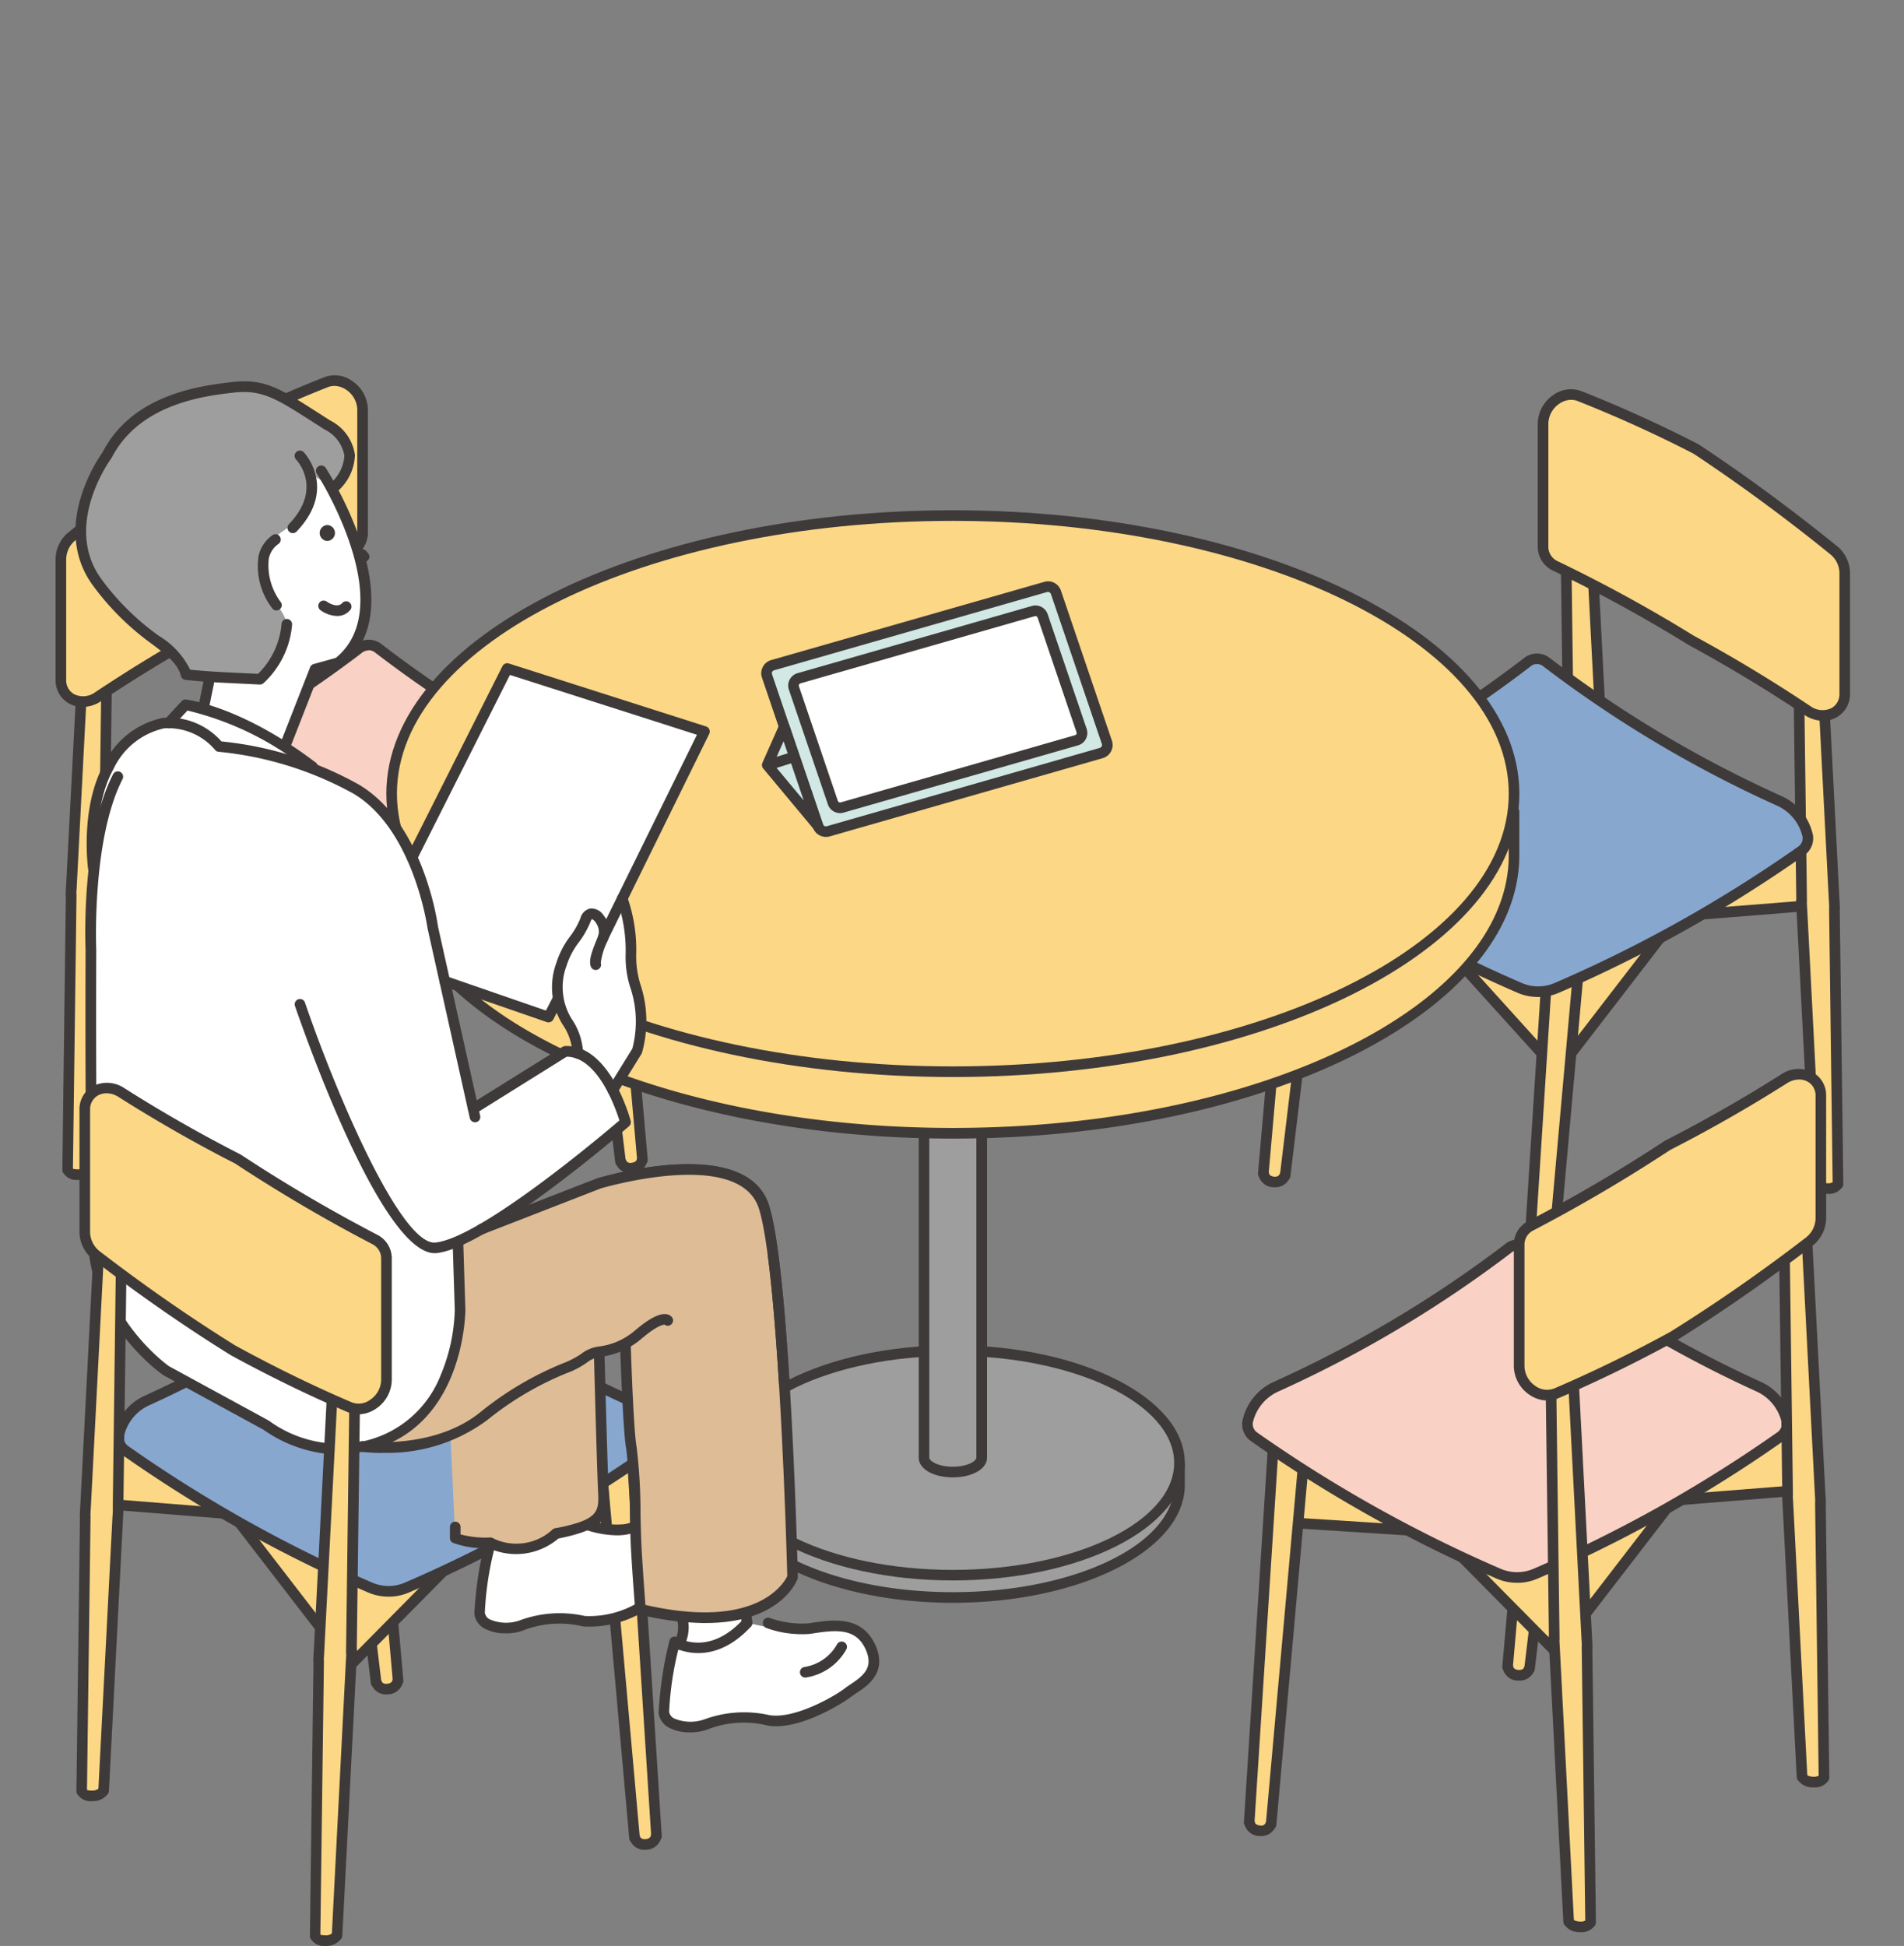 <svg xmlns="http://www.w3.org/2000/svg" xmlns:xlink="http://www.w3.org/1999/xlink" width="137" height="140.009" viewBox="0 0 137 140.009">
  <rect x="0" y="0" width="137" height="140.009" fill="#808080" stroke="none"/>
  <defs>
    <clipPath id="clip-path">
      <rect id="長方形_3187" data-name="長方形 3187" width="129.119" height="113.009" fill="none"/>
    </clipPath>
  </defs>
  <g id="_012" data-name="012" transform="translate(-1013 -3292)">
    <rect id="長方形_52115" data-name="長方形 52115" width="137" height="140" transform="translate(1013 3292)" fill="#fff" opacity="0"/>
    <g id="グループ_9499" data-name="グループ 9499" transform="translate(1017 3319)">
      <g id="グループ_9498" data-name="グループ 9498" transform="translate(0 0)" clip-path="url(#clip-path)">
        <path id="パス_219560" data-name="パス 219560" d="M38.177,22.349h.015l-.021-.366v-.11h-.006L37.139,2.031l-.034,0c-.055-.186-.366-.348-.77-.36s-.7.128-.739.315H35.56L35.82,21.8l-.015,0,.018.369,0,.107h0l1.029,19.845h.034c.055.189.366.348.77.363s.7-.131.739-.318l.034,0Z" transform="translate(73.024 3.423)" fill="#fcd786"/>
        <path id="パス_219561" data-name="パス 219561" d="M37.961,43.122H37.9a1.249,1.249,0,0,1-1.057-.486.363.363,0,0,1-.116-.241L35.7,22.612l-.006-.07-.021-.464a.419.419,0,0,1,.015-.122L35.436,2.244a.371.371,0,0,1,.11-.275l.021-.021A1.182,1.182,0,0,1,36.6,1.542a1.235,1.235,0,0,1,1.06.486.355.355,0,0,1,.116.238L38.8,22.05l.006.073.021.461a.467.467,0,0,1-.012.116l.256,19.717a.38.38,0,0,1-.113.275l-.018.018a1.14,1.14,0,0,1-.98.412m-.476-.919a.367.367,0,0,1,.027.064,1.049,1.049,0,0,0,.415.092.642.642,0,0,0,.379-.073l-.253-19.674.006-.086-.012-.336-.006-.04L37.024,2.458a.414.414,0,0,1-.031-.064,1.055,1.055,0,0,0-.412-.089.534.534,0,0,0-.382.07l.257,19.674a.473.473,0,0,1-.009.095l.015.327.006.043Z" transform="translate(72.77 3.167)" fill="#3e3a39"/>
        <path id="パス_219562" data-name="パス 219562" d="M36.51,26.737l7.6-9.866,10.171-.812V10.737l-7.82,1.771L35.319,20.53Z" transform="translate(72.53 22.049)" fill="#fcd786"/>
        <path id="パス_219563" data-name="パス 219563" d="M36.766,27.377a.407.407,0,0,1-.086-.009.384.384,0,0,1-.287-.3L35.2,20.858a.377.377,0,0,1,.15-.382L46.5,12.454a.417.417,0,0,1,.14-.064l7.82-1.771a.393.393,0,0,1,.324.076.372.372,0,0,1,.144.3v5.322a.383.383,0,0,1-.351.382l-10.006.8-7.5,9.735a.386.386,0,0,1-.305.15M36,20.952l.986,5.139,7.087-9.2a.383.383,0,0,1,.272-.15l9.82-.782V11.471L46.879,13.12Z" transform="translate(72.274 21.792)" fill="#3e3a39"/>
        <path id="パス_219564" data-name="パス 219564" d="M29.618,17.784l9.448.547,8.413,9.3.736-7.616L29.4,10.791Z" transform="translate(60.371 22.161)" fill="#fcd786"/>
        <path id="パス_219565" data-name="パス 219565" d="M47.733,28.271a.394.394,0,0,1-.284-.125l-8.306-9.182-9.292-.54a.384.384,0,0,1-.36-.369l-.217-6.993a.376.376,0,0,1,.174-.333.368.368,0,0,1,.376-.021L48.64,19.929a.388.388,0,0,1,.211.379l-.736,7.616a.39.39,0,0,1-.263.33.4.4,0,0,1-.119.018M30.245,17.681l9.1.528a.37.37,0,0,1,.26.125l7.832,8.657.629-6.492-18.01-8.828Z" transform="translate(60.115 21.902)" fill="#3e3a39"/>
        <path id="パス_219566" data-name="パス 219566" d="M43.677,26.478h.015l-.021-.366V26h-.006L42.639,6.16l-.034,0c-.055-.186-.366-.348-.77-.36s-.7.128-.739.315H41.06l.26,19.821-.015,0,.018.369,0,.107h0L42.358,46.25h.034c.055.189.366.348.766.363s.7-.131.742-.318l.034,0Z" transform="translate(84.319 11.902)" fill="#fcd786"/>
        <path id="パス_219567" data-name="パス 219567" d="M43.46,47.251H43.4a1.243,1.243,0,0,1-1.057-.489.362.362,0,0,1-.116-.238L41.2,26.741l-.006-.07-.021-.464a.419.419,0,0,1,.015-.122L40.935,6.373a.371.371,0,0,1,.11-.275l.021-.021A1.19,1.19,0,0,1,42.1,5.671a1.255,1.255,0,0,1,1.06.486.369.369,0,0,1,.116.238L44.3,26.182l.006.073.021.458a.518.518,0,0,1-.012.122l.256,19.711a.375.375,0,0,1-.113.275l-.018.018a1.14,1.14,0,0,1-.98.412m-.476-.916a.4.4,0,0,1,.024.064,1.18,1.18,0,0,0,.418.089.65.65,0,0,0,.379-.073l-.257-19.674a.444.444,0,0,1,.009-.092l-.012-.324-.006-.043-1.017-19.7a.413.413,0,0,1-.031-.064,1.208,1.208,0,0,0-.415-.089H42.04a.647.647,0,0,0-.342.07l.257,19.674a.473.473,0,0,1-.009.095l.015.327.006.043Z" transform="translate(84.062 11.646)" fill="#3e3a39"/>
        <path id="パス_219568" data-name="パス 219568" d="M38.955,12.513l-2.363-.2L34.607,43.339l.034,0a.811.811,0,0,0,1.508.125l.034,0Z" transform="translate(71.067 25.296)" fill="#fcd786"/>
        <path id="パス_219569" data-name="パス 219569" d="M35.7,44.562a.859.859,0,0,1-.125-.006,1.117,1.117,0,0,1-1.029-.766.335.335,0,0,1-.061-.217l1.985-31.021a.4.4,0,0,1,.131-.266.45.45,0,0,1,.281-.092l2.363.192a.378.378,0,0,1,.26.137.373.373,0,0,1,.089.278L36.82,43.762a.386.386,0,0,1-.11.238,1.113,1.113,0,0,1-1.011.562m-.446-1.09a.361.361,0,0,1,.024.095c.006.085.125.214.36.229.244.046.379-.085.4-.162a.312.312,0,0,1,.04-.1L38.8,13.119,37.2,12.988Z" transform="translate(70.812 25.041)" fill="#3e3a39"/>
        <path id="パス_219570" data-name="パス 219570" d="M32.995,10.932l-2.363-.2L28.457,35.41l.034,0A.811.811,0,0,0,30,35.538l.034,0Z" transform="translate(58.438 22.049)" fill="#fcd786"/>
        <path id="パス_219571" data-name="パス 219571" d="M29.54,36.633c-.037,0-.073,0-.113,0a1.14,1.14,0,0,1-1.035-.776.357.357,0,0,1-.058-.22l2.171-24.676a.392.392,0,0,1,.412-.348l2.363.2a.382.382,0,0,1,.348.427L30.667,35.842a.381.381,0,0,1-.1.22,1.118,1.118,0,0,1-1.023.571m-.434-1.087a.332.332,0,0,1,.021.092c.006.1.15.214.363.229a.365.365,0,0,0,.394-.165.316.316,0,0,1,.043-.1l2.895-24.065L31.235,11.4Z" transform="translate(58.182 21.791)" fill="#3e3a39"/>
        <path id="パス_219572" data-name="パス 219572" d="M47.163,6.965a84.941,84.941,0,0,1-16.514,9.921c-1.673.806-2.715,2.8-1.624,3.594a98.058,98.058,0,0,0,17.628,9.872,3.37,3.37,0,0,0,2.687,0,98.115,98.115,0,0,0,17.607-9.86c1.093-.8.046-2.8-1.634-3.6A85.3,85.3,0,0,1,48.638,6.959a1.109,1.109,0,0,0-1.475.006" transform="translate(58.685 13.72)" fill="#88a7cf"/>
        <path id="パス_219573" data-name="パス 219573" d="M48.251,31.267a3.657,3.657,0,0,1-1.5-.308,99.081,99.081,0,0,1-17.7-9.915,1.5,1.5,0,0,1-.6-1.4A3.972,3.972,0,0,1,30.739,16.8a84.774,84.774,0,0,0,16.44-9.878,1.5,1.5,0,0,1,1.954-.006,85.347,85.347,0,0,0,16.6,9.884,3.985,3.985,0,0,1,2.293,2.855,1.5,1.5,0,0,1-.6,1.4,98.967,98.967,0,0,1-17.677,9.906,3.7,3.7,0,0,1-1.5.308M47.658,7.516h0a85.68,85.68,0,0,1-16.59,9.97,3.229,3.229,0,0,0-1.847,2.226.733.733,0,0,0,.287.718,98.413,98.413,0,0,0,17.558,9.829,2.969,2.969,0,0,0,2.373,0,98.14,98.14,0,0,0,17.54-9.823.725.725,0,0,0,.287-.715,3.236,3.236,0,0,0-1.86-2.232A86,86,0,0,1,48.657,7.51a.728.728,0,0,0-1,.006" transform="translate(58.428 13.465)" fill="#3e3a39"/>
        <path id="パス_219574" data-name="パス 219574" d="M35.051,2.543v8.822a1.514,1.514,0,0,0,.849,1.408,105.819,105.819,0,0,1,9.774,5.35l.089.049q4.168,2.267,8.327,5.029a1.62,1.62,0,0,0,2.666-1.218v-8.7a2.135,2.135,0,0,0-.806-1.631Q51.081,7.7,46.157,4.439a1.247,1.247,0,0,0-.174-.1Q41.824,2.205,37.674.567a2.053,2.053,0,0,0-2.623,1.976" transform="translate(71.979 0.932)" fill="#fcd786"/>
        <path id="パス_219575" data-name="パス 219575" d="M55.455,24.184a2.387,2.387,0,0,1-1.316-.406c-2.721-1.814-5.512-3.5-8.3-5.014-.031-.015-.073-.043-.11-.064a105.021,105.021,0,0,0-9.735-5.328,1.908,1.908,0,0,1-1.069-1.75V2.8A2.539,2.539,0,0,1,36.053.739,2.156,2.156,0,0,1,38.074.47c2.782,1.1,5.588,2.37,8.342,3.78.076.043.14.082.2.122,3.316,2.2,6.62,4.635,9.826,7.234a2.51,2.51,0,0,1,.95,1.927v8.706a1.9,1.9,0,0,1-.989,1.71,1.992,1.992,0,0,1-.953.235M37.332,1.093a1.5,1.5,0,0,0-.852.278A1.769,1.769,0,0,0,35.689,2.8v8.822a1.145,1.145,0,0,0,.635,1.066,105.9,105.9,0,0,1,9.808,5.365q4.319,2.345,8.428,5.09a1.483,1.483,0,0,0,1.487.137,1.143,1.143,0,0,0,.586-1.041V13.533a1.772,1.772,0,0,0-.666-1.334c-3.188-2.583-6.474-5-9.765-7.188-.043-.031-.095-.055-.147-.085-2.721-1.4-5.506-2.657-8.263-3.747a1.248,1.248,0,0,0-.461-.085" transform="translate(71.722 0.675)" fill="#3e3a39"/>
        <path id="パス_219576" data-name="パス 219576" d="M6.04,22.022H6.025l.021-.366v-.11h.006L7.079,1.7l.034,0c.055-.186.366-.348.769-.36s.7.128.739.315h.037L8.4,21.476l.015,0-.018.369,0,.107h0L7.36,41.794H7.326c-.055.189-.366.351-.766.363s-.7-.131-.742-.318l-.034,0Z" transform="translate(11.878 2.752)" fill="#fcd786"/>
        <path id="パス_219577" data-name="パス 219577" d="M6.767,42.793a1.113,1.113,0,0,1-1-.452.37.37,0,0,1-.1-.25l.257-19.714a.394.394,0,0,1-.015-.122l.021-.458a.3.3,0,0,1,.009-.073L6.953,1.937A.376.376,0,0,1,7.1,1.659a1.29,1.29,0,0,1,1.026-.443,1.109,1.109,0,0,1,1.066.452.377.377,0,0,1,.1.247l-.256,19.72a.347.347,0,0,1,.012.113l-.021.464-.006.07L8,42.067a.376.376,0,0,1-.137.275,1.31,1.31,0,0,1-1.035.452ZM6.467,42c.043,0,.165.024.336.027a.7.7,0,0,0,.431-.122l.012-.031L8.263,22.185l.006-.043.015-.33a.282.282,0,0,1-.012-.089L8.528,2.059,8.5,1.989c.006.046-.1-.009-.318-.009H8.15a.681.681,0,0,0-.431.122l-.012.027L6.69,21.825l-.006.04-.015.333a.367.367,0,0,1,.009.085L6.421,41.944a.261.261,0,0,1,.027.073c0-.012,0-.015.018-.015" transform="translate(11.619 2.494)" fill="#3e3a39"/>
        <path id="パス_219578" data-name="パス 219578" d="M18.529,26.41l-7.6-9.866L.755,15.732V10.409l7.82,1.771L19.72,20.2Z" transform="translate(1.55 21.376)" fill="#fcd786"/>
        <path id="パス_219579" data-name="パス 219579" d="M18.785,27.047a.376.376,0,0,1-.3-.15l-7.5-9.732L.98,16.368a.383.383,0,0,1-.351-.382V10.664a.382.382,0,0,1,.144-.3.42.42,0,0,1,.324-.073l7.82,1.771a.378.378,0,0,1,.137.064L20.2,20.146a.379.379,0,0,1,.153.382l-1.191,6.211a.376.376,0,0,1-.287.3.415.415,0,0,1-.089.009M1.392,15.635l9.82.782a.385.385,0,0,1,.275.15l7.084,9.194.986-5.139L8.672,12.79l-7.28-1.649Z" transform="translate(1.292 21.12)" fill="#3e3a39"/>
        <path id="パス_219580" data-name="パス 219580" d="M25.321,17.456,15.873,18,7.46,27.3l-.736-7.616L25.54,10.464Z" transform="translate(13.809 21.488)" fill="#fcd786"/>
        <path id="パス_219581" data-name="パス 219581" d="M7.717,27.943a.4.4,0,0,1-.119-.018.387.387,0,0,1-.26-.33L6.6,19.979A.39.39,0,0,1,6.81,19.6l18.822-9.222a.391.391,0,0,1,.376.018.382.382,0,0,1,.171.336l-.22,6.993a.382.382,0,0,1-.36.369l-9.286.537L8,27.817a.389.389,0,0,1-.284.125m-.333-7.771.632,6.492L15.846,18a.384.384,0,0,1,.266-.125l9.1-.525.189-6.009Zm18.193-2.458h0Z" transform="translate(13.551 21.232)" fill="#3e3a39"/>
        <path id="パス_219582" data-name="パス 219582" d="M.54,26.151H.525l.021-.366v-.11H.553L1.579,5.833l.034,0c.055-.186.366-.348.769-.36s.7.128.739.315h.037L2.9,25.6l.015,0-.018.369,0,.107h0L1.86,45.923H1.826c-.055.189-.366.348-.769.363s-.7-.131-.739-.318l-.034,0Z" transform="translate(0.583 11.231)" fill="#fcd786"/>
        <path id="パス_219583" data-name="パス 219583" d="M1.269,46.921a1.106,1.106,0,0,1-1-.452.388.388,0,0,1-.107-.25L.414,26.508A.4.4,0,0,1,.4,26.386l.021-.461.006-.073L1.456,6.068a.382.382,0,0,1,.137-.275,1.292,1.292,0,0,1,1.032-.449,1.132,1.132,0,0,1,1.066.449.376.376,0,0,1,.1.25L3.538,25.766a.349.349,0,0,1,.015.113l-.021.461-.006.061L2.5,46.2a.373.373,0,0,1-.144.278,1.3,1.3,0,0,1-1.029.446Zm-.3-.794a1.473,1.473,0,0,0,.336.031.706.706,0,0,0,.434-.122l.009-.031,1.02-19.692,0-.034.015-.339a.415.415,0,0,1-.009-.089L3.031,6.19A.261.261,0,0,1,3,6.117c.015.046-.1-.009-.318-.009H2.65a.661.661,0,0,0-.427.122l-.012.027-1.02,19.7-.006.04-.015.333a.252.252,0,0,1,.012.085L.924,46.075l.024.067c0-.009,0-.015.018-.015" transform="translate(0.324 10.974)" fill="#3e3a39"/>
        <path id="パス_219584" data-name="パス 219584" d="M6.254,12.186l2.363-.2L10.6,43.012l-.034,0a.718.718,0,0,1-.711.58.714.714,0,0,1-.8-.455l-.034,0Z" transform="translate(12.843 24.624)" fill="#fcd786"/>
        <path id="パス_219585" data-name="パス 219585" d="M10.03,44.24A1.109,1.109,0,0,1,9,43.65a.36.36,0,0,1-.1-.214L6.131,12.48a.375.375,0,0,1,.086-.278.391.391,0,0,1,.263-.137l2.363-.2a.4.4,0,0,1,.281.095.384.384,0,0,1,.131.266L11.24,43.25a.384.384,0,0,1-.073.25,1.136,1.136,0,0,1-1.023.736c-.04,0-.076,0-.113,0m-.382-1.02a.344.344,0,0,1,.037.085c.018.082.147.2.4.168.226-.018.354-.144.36-.226a.323.323,0,0,1,.027-.11L8.516,12.66l-1.591.134Z" transform="translate(12.587 24.365)" fill="#3e3a39"/>
        <path id="パス_219586" data-name="パス 219586" d="M12.342,10.6l2.363-.2L16.88,35.082l-.034,0a.811.811,0,0,1-1.508.125l-.034,0Z" transform="translate(25.345 21.376)" fill="#fcd786"/>
        <path id="パス_219587" data-name="パス 219587" d="M16.308,36.306a1.109,1.109,0,0,1-1.029-.589.332.332,0,0,1-.1-.2L12.22,10.91a.383.383,0,0,1,.348-.427l2.363-.2a.382.382,0,0,1,.412.351l2.174,24.673a.4.4,0,0,1-.073.26,1.14,1.14,0,0,1-1.023.736c-.04,0-.076,0-.113,0m-.388-1.029a.4.4,0,0,1,.043.1.331.331,0,0,0,.4.165c.226-.018.354-.144.36-.226a.489.489,0,0,1,.021-.1L14.614,11.078l-1.588.134Z" transform="translate(25.089 21.119)" fill="#3e3a39"/>
        <path id="パス_219588" data-name="パス 219588" d="M21.227,6.637a84.94,84.94,0,0,0,16.514,9.921c1.673.806,2.712,2.8,1.624,3.594a98.059,98.059,0,0,1-17.628,9.872,3.37,3.37,0,0,1-2.687,0,98.115,98.115,0,0,1-17.607-9.86c-1.093-.8-.046-2.8,1.634-3.6A85.3,85.3,0,0,0,19.752,6.631a1.109,1.109,0,0,1,1.475.006" transform="translate(2.044 13.047)" fill="#f9d1c5"/>
        <path id="パス_219589" data-name="パス 219589" d="M20.651,30.945a3.652,3.652,0,0,1-1.5-.315,99.113,99.113,0,0,1-17.677-9.9,1.493,1.493,0,0,1-.592-1.4,3.979,3.979,0,0,1,2.29-2.849,85.448,85.448,0,0,0,16.6-9.884,1.493,1.493,0,0,1,1.954.006,84.956,84.956,0,0,0,16.44,9.875,3.98,3.98,0,0,1,2.278,2.846,1.485,1.485,0,0,1-.6,1.4,99.149,99.149,0,0,1-17.7,9.915,3.627,3.627,0,0,1-1.5.315m.092-23.952a.806.806,0,0,0-.5.192A86.091,86.091,0,0,1,3.5,17.167,3.228,3.228,0,0,0,1.639,19.4a.728.728,0,0,0,.284.718,98.448,98.448,0,0,0,17.54,9.82,2.994,2.994,0,0,0,2.373,0A98.294,98.294,0,0,0,39.393,20.1a.728.728,0,0,0,.287-.711,3.236,3.236,0,0,0-1.847-2.232,85.708,85.708,0,0,1-16.59-9.967v0a.8.8,0,0,0-.5-.2" transform="translate(1.787 12.791)" fill="#3e3a39"/>
        <path id="パス_219590" data-name="パス 219590" d="M21.831,2.215v8.822a1.519,1.519,0,0,1-.849,1.408,105.467,105.467,0,0,0-9.777,5.35.777.777,0,0,1-.085.049q-4.173,2.267-8.33,5.029A1.617,1.617,0,0,1,.126,21.654v-8.7a2.125,2.125,0,0,1,.806-1.631c3.243-2.635,6.516-5.038,9.79-7.209a1.489,1.489,0,0,1,.177-.1Q15.058,1.877,19.2.239a2.056,2.056,0,0,1,2.626,1.976" transform="translate(0.259 0.259)" fill="#fcd786"/>
        <path id="パス_219591" data-name="パス 219591" d="M1.942,23.861a2,2,0,0,1-.956-.235A1.9,1.9,0,0,1,0,21.916V13.21a2.52,2.52,0,0,1,.95-1.927c3.206-2.6,6.51-5.035,9.823-7.234a1.779,1.779,0,0,1,.214-.122c2.745-1.411,5.554-2.684,8.336-3.783a2.137,2.137,0,0,1,2.025.272,2.543,2.543,0,0,1,1.124,2.058V11.3a1.908,1.908,0,0,1-1.069,1.75,106.481,106.481,0,0,0-9.738,5.332l-.089.055c-2.8,1.518-5.591,3.2-8.315,5.02a2.408,2.408,0,0,1-1.319.409M20.062.767A1.309,1.309,0,0,0,19.6.852c-2.76,1.093-5.545,2.357-8.272,3.756a.779.779,0,0,0-.131.076c-3.3,2.186-6.583,4.6-9.771,7.191A1.777,1.777,0,0,0,.763,13.21v8.706a1.132,1.132,0,0,0,.586,1.038,1.454,1.454,0,0,0,1.487-.14c2.745-1.826,5.557-3.527,8.361-5.048a106.478,106.478,0,0,1,9.875-5.4,1.145,1.145,0,0,0,.635-1.066V2.474a1.767,1.767,0,0,0-.791-1.426,1.518,1.518,0,0,0-.855-.281" transform="translate(0 0)" fill="#3e3a39"/>
        <path id="パス_219592" data-name="パス 219592" d="M38.752,22.557l-2.363-.2L34.214,47.035l.034,0a.811.811,0,0,0,1.508.125l.034,0Z" transform="translate(70.26 45.922)" fill="#fcd786"/>
        <path id="パス_219593" data-name="パス 219593" d="M35.306,48.255c-.043,0-.082,0-.125,0a1.119,1.119,0,0,1-1.029-.776.341.341,0,0,1-.061-.22l2.174-24.673a.394.394,0,0,1,.412-.348l2.363.2a.383.383,0,0,1,.345.427L36.427,47.467a.405.405,0,0,1-.11.226,1.113,1.113,0,0,1-1.011.562m-.443-1.087a.265.265,0,0,1,.021.095c.009.086.137.211.36.226s.376-.067.4-.162a.306.306,0,0,1,.046-.107l2.895-24.056-1.591-.134Z" transform="translate(70.004 45.663)" fill="#3e3a39"/>
        <path id="パス_219594" data-name="パス 219594" d="M29.129,32.25l10.474.669,8.324,8.419.739-7.616L29.85,24.5Z" transform="translate(59.819 50.312)" fill="#fcd786"/>
        <path id="パス_219595" data-name="パス 219595" d="M48.185,41.979a.384.384,0,0,1-.272-.113L39.69,33.548l-10.327-.66a.387.387,0,0,1-.357-.418l.721-7.75a.38.38,0,0,1,.547-.305l18.819,9.222a.388.388,0,0,1,.211.379l-.736,7.616a.394.394,0,0,1-.253.327.377.377,0,0,1-.128.021M29.8,32.153l10.08.641a.389.389,0,0,1,.247.113l7.753,7.842.635-6.541L30.435,25.346Z" transform="translate(59.562 50.055)" fill="#3e3a39"/>
        <path id="パス_219596" data-name="パス 219596" d="M32.474,24.138l-2.363-.2L28.126,54.964l.034,0a.811.811,0,0,0,1.508.125l.034,0Z" transform="translate(57.758 49.169)" fill="#fcd786"/>
        <path id="パス_219597" data-name="パス 219597" d="M29.209,56.189c-.037,0-.073,0-.113,0a1.118,1.118,0,0,1-1.032-.769A.323.323,0,0,1,28,55.2l1.985-31.024a.4.4,0,0,1,.131-.266.391.391,0,0,1,.281-.092l2.363.2a.39.39,0,0,1,.26.137.373.373,0,0,1,.089.278l-2.773,30.96a.374.374,0,0,1-.113.238,1.116,1.116,0,0,1-1.017.562m-.437-1.09a.353.353,0,0,1,.024.1c.006.086.134.211.36.226a.342.342,0,0,0,.4-.162.275.275,0,0,1,.04-.1l2.724-30.416-1.594-.134Z" transform="translate(57.503 48.911)" fill="#3e3a39"/>
        <path id="パス_219598" data-name="パス 219598" d="M36.421,40.5l7.6-9.866L54.2,29.822V24.5l-7.82,1.771L35.23,34.293Z" transform="translate(72.346 50.312)" fill="#fcd786"/>
        <path id="パス_219599" data-name="パス 219599" d="M36.676,41.137a.4.4,0,0,1-.086-.006.384.384,0,0,1-.287-.3l-1.191-6.211a.373.373,0,0,1,.153-.382L46.41,26.217a.378.378,0,0,1,.137-.064l7.82-1.771a.4.4,0,0,1,.324.076.372.372,0,0,1,.144.3v5.322a.383.383,0,0,1-.354.382l-10,.8-7.5,9.735a.383.383,0,0,1-.305.147m-.769-6.425.986,5.142,7.084-9.2a.389.389,0,0,1,.272-.15l9.823-.782V25.234l-7.28,1.649Z" transform="translate(72.089 50.058)" fill="#3e3a39"/>
        <path id="パス_219600" data-name="パス 219600" d="M48.318,20.768a84.94,84.94,0,0,0,16.514,9.921c1.676.806,2.712,2.8,1.624,3.594a98.238,98.238,0,0,1-17.628,9.875,3.4,3.4,0,0,1-2.687,0,98.3,98.3,0,0,1-17.607-9.863c-1.093-.8-.046-2.8,1.634-3.6a85.3,85.3,0,0,0,16.675-9.933,1.11,1.11,0,0,1,1.475.006" transform="translate(57.677 42.066)" fill="#f9d1c5"/>
        <path id="パス_219601" data-name="パス 219601" d="M47.742,45.069a3.625,3.625,0,0,1-1.5-.311,99.261,99.261,0,0,1-17.68-9.9,1.491,1.491,0,0,1-.592-1.4A3.983,3.983,0,0,1,30.26,30.6a85.576,85.576,0,0,0,16.6-9.884,1.508,1.508,0,0,1,1.954.006A84.827,84.827,0,0,0,65.254,30.6a3.977,3.977,0,0,1,2.281,2.846,1.487,1.487,0,0,1-.6,1.4,99.04,99.04,0,0,1-17.7,9.915,3.625,3.625,0,0,1-1.5.311m.092-23.949a.792.792,0,0,0-.495.192A86.278,86.278,0,0,1,30.59,31.294a3.253,3.253,0,0,0-1.86,2.229.737.737,0,0,0,.284.718,98.668,98.668,0,0,0,17.54,9.82,2.994,2.994,0,0,0,2.373,0,98.294,98.294,0,0,0,17.558-9.832.729.729,0,0,0,.29-.711,3.241,3.241,0,0,0-1.85-2.232,85.674,85.674,0,0,1-16.587-9.967.8.8,0,0,0-.5-.2" transform="translate(57.42 41.811)" fill="#3e3a39"/>
        <path id="パス_219602" data-name="パス 219602" d="M42.6,26.085a.362.362,0,0,1-.189-.052L40.9,25.169a.382.382,0,0,1-.14-.522.378.378,0,0,1,.519-.14l1.508.867a.381.381,0,0,1-.189.711" transform="translate(83.597 50.217)" fill="#3e3a39"/>
        <path id="パス_219603" data-name="パス 219603" d="M40.985,39.917H40.97l.021.366v.11H41l1.026,19.842.034,0c.055.186.366.348.769.36s.7-.128.739-.315H43.6l-.26-19.821.015,0L43.34,40.1l0-.107h0L42.3,20.145h-.034c-.055-.189-.366-.351-.77-.363s-.7.131-.739.318l-.034,0Z" transform="translate(83.639 40.621)" fill="#fcd786"/>
        <path id="パス_219604" data-name="パス 219604" d="M43.142,61.235h-.073a1.271,1.271,0,0,1-1.05-.479.373.373,0,0,1-.119-.244L40.873,40.725l-.006-.07-.021-.461a.419.419,0,0,1,.015-.122L40.6,20.358a.386.386,0,0,1,.122-.287l.009-.009a1.131,1.131,0,0,1,1.035-.4,1.253,1.253,0,0,1,1.06.489.338.338,0,0,1,.113.235l1.026,19.784.006.073L44,40.7a.518.518,0,0,1-.012.122l.256,19.711a.38.38,0,0,1-.113.275l-.015.018a1.136,1.136,0,0,1-.971.409m-.489-.916a.29.29,0,0,1,.027.064,1.152,1.152,0,0,0,.415.089.838.838,0,0,0,.379-.07l-.257-19.677a.443.443,0,0,1,.009-.092l-.012-.324-.006-.043-1.02-19.7a.257.257,0,0,1-.027-.058,1.162,1.162,0,0,0-.412-.085,1.059,1.059,0,0,0-.382.07l.256,19.674a.474.474,0,0,1-.009.095l.015.321.006.046Z" transform="translate(83.382 40.366)" fill="#3e3a39"/>
        <path id="パス_219605" data-name="パス 219605" d="M37.846,43.874h.015l-.021-.366V43.4h-.006L36.808,23.556l-.034,0c-.055-.186-.366-.348-.769-.36s-.7.128-.739.315h-.037l.26,19.821-.015,0,.018.369,0,.107h0l1.029,19.845h.034c.055.189.366.348.766.363s.7-.131.742-.318l.034,0Z" transform="translate(72.345 47.626)" fill="#fcd786"/>
        <path id="パス_219606" data-name="パス 219606" d="M37.63,64.645h-.058a1.273,1.273,0,0,1-1.053-.479.373.373,0,0,1-.119-.244L35.374,44.134l-.006-.07-.021-.461a.419.419,0,0,1,.015-.122l-.256-19.714a.394.394,0,0,1,.119-.287l.015-.012a1.186,1.186,0,0,1,1.032-.4,1.239,1.239,0,0,1,1.063.489.373.373,0,0,1,.113.235L38.47,43.576l.006.073.021.461a.518.518,0,0,1-.012.122l.257,19.711a.38.38,0,0,1-.113.275l-.018.018a1.147,1.147,0,0,1-.98.409m-.476-.916a.29.29,0,0,1,.027.064,1.151,1.151,0,0,0,.415.089.63.63,0,0,0,.379-.073l-.256-19.671a.423.423,0,0,1,.009-.092l-.012-.327-.006-.043-1.02-19.7-.027-.061a1.162,1.162,0,0,0-.412-.085.566.566,0,0,0-.382.07l.256,19.674a.474.474,0,0,1-.009.095l.015.321.006.046Z" transform="translate(72.09 47.372)" fill="#3e3a39"/>
        <path id="パス_219607" data-name="パス 219607" d="M56.193,18.036v8.822a2.152,2.152,0,0,1-.849,1.667q-4.86,3.742-9.774,6.8l-.089.052q-4.168,2.281-8.327,4.058a2.044,2.044,0,0,1-2.666-1.957v-8.7a1.521,1.521,0,0,1,.806-1.386,111.261,111.261,0,0,0,9.793-5.747,1.982,1.982,0,0,1,.174-.1q4.159-2.125,8.309-4.748a1.614,1.614,0,0,1,2.623,1.246" transform="translate(70.823 33.82)" fill="#fcd786"/>
        <path id="パス_219608" data-name="パス 219608" d="M36.768,40.2a2.286,2.286,0,0,1-1.252-.391,2.536,2.536,0,0,1-1.154-2.079V29.024A1.888,1.888,0,0,1,35.376,27.3a112.122,112.122,0,0,0,9.762-5.728,2.109,2.109,0,0,1,.2-.116c2.8-1.435,5.588-3.023,8.284-4.736a2.221,2.221,0,0,1,2.244-.131,1.87,1.87,0,0,1,.968,1.7v8.822a2.555,2.555,0,0,1-1,1.97c-3.185,2.455-6.483,4.748-9.8,6.819l-.107.061c-2.77,1.515-5.585,2.886-8.361,4.076a1.986,1.986,0,0,1-.794.162M54.891,17.106a1.642,1.642,0,0,0-.861.26c-2.718,1.722-5.524,3.328-8.339,4.767-.04.021-.089.049-.137.079a113.212,113.212,0,0,1-9.826,5.771,1.138,1.138,0,0,0-.6,1.041V37.73a1.769,1.769,0,0,0,.809,1.441,1.422,1.422,0,0,0,1.325.165c2.754-1.179,5.545-2.541,8.3-4.043l.095-.055c3.276-2.043,6.553-4.324,9.716-6.758a1.79,1.79,0,0,0,.7-1.368V18.291a1.13,1.13,0,0,0-.574-1.032,1.244,1.244,0,0,0-.6-.153" transform="translate(70.564 33.565)" fill="#3e3a39"/>
        <path id="パス_219609" data-name="パス 219609" d="M48.054,29.894c-1.573-3.649-8.11-6.388-15.946-6.388s-14.367,2.739-15.94,6.388l-.366.22v1.472c0,4.464,7.3,8.083,16.306,8.083s16.309-3.618,16.309-8.083V30.114Z" transform="translate(32.45 48.271)" fill="#9e9e9f"/>
        <path id="パス_219610" data-name="パス 219610" d="M32.368,40.307c-9.2,0-16.691-3.8-16.691-8.464V30.371a.389.389,0,0,1,.186-.33l.26-.156c1.762-3.835,8.406-6.5,16.245-6.5s14.48,2.669,16.242,6.5l.263.156a.394.394,0,0,1,.183.33v1.472c0,4.666-7.487,8.464-16.688,8.464M16.44,30.584v1.258c0,4.247,7.145,7.7,15.927,7.7s15.924-3.454,15.924-7.7V30.584l-.18-.107a.391.391,0,0,1-.153-.177c-1.539-3.57-8.095-6.156-15.591-6.156S18.312,26.731,16.773,30.3a.374.374,0,0,1-.153.177Z" transform="translate(32.194 48.014)" fill="#3e3a39"/>
        <path id="パス_219611" data-name="パス 219611" d="M48.417,31.06c0,4.461-7.3,8.08-16.309,8.08S15.8,35.521,15.8,31.06s7.3-8.08,16.306-8.08S48.417,26.6,48.417,31.06" transform="translate(32.45 47.191)" fill="#9e9e9f"/>
        <path id="パス_219612" data-name="パス 219612" d="M32.368,39.778c-9.2,0-16.691-3.8-16.691-8.461s7.487-8.461,16.691-8.461,16.688,3.8,16.688,8.461-7.484,8.461-16.688,8.461m0-16.159c-8.782,0-15.927,3.454-15.927,7.7s7.145,7.7,15.927,7.7,15.924-3.454,15.924-7.7-7.142-7.7-15.924-7.7" transform="translate(32.194 46.934)" fill="#3e3a39"/>
        <path id="パス_219613" data-name="パス 219613" d="M20.463,11.755V53.744c0,.565.928,1.026,2.076,1.026s2.073-.461,2.073-1.026V11.755Z" transform="translate(42.022 24.14)" fill="#9e9e9f"/>
        <path id="パス_219614" data-name="パス 219614" d="M22.8,55.412c-1.4,0-2.458-.6-2.458-1.411V12.012a.382.382,0,0,1,.382-.382h4.15a.382.382,0,0,1,.382.382V54c0,.806-1.057,1.411-2.455,1.411M21.1,12.393V54c0,.22.6.647,1.695.647s1.692-.427,1.692-.647V12.393Z" transform="translate(41.765 23.883)" fill="#3e3a39"/>
        <path id="パス_219615" data-name="パス 219615" d="M87.772,20.572C83.882,11.537,67.7,4.758,48.3,4.758S12.713,11.537,8.823,20.572l-.9,1.044v3.148C7.919,35.813,26,44.772,48.3,44.772s40.38-8.959,40.38-20.007V21.617Z" transform="translate(16.262 9.771)" fill="#fcd786"/>
        <path id="パス_219616" data-name="パス 219616" d="M48.556,45.407c-22.477,0-40.762-9.145-40.762-20.389V21.87a.4.4,0,0,1,.092-.25l.867-1C12.8,11.354,29.517,4.633,48.556,4.633s35.757,6.721,39.8,15.988l.867,1a.378.378,0,0,1,.092.25v3.148c0,11.243-18.285,20.389-40.759,20.389m-40-23.393v3c0,10.822,17.943,19.625,40,19.625s40-8.8,40-19.625v-3l-.809-.937a.293.293,0,0,1-.061-.1C83.791,11.949,67.338,5.4,48.556,5.4S13.318,11.949,9.431,20.979a.353.353,0,0,1-.061.1Z" transform="translate(16.005 9.514)" fill="#3e3a39"/>
        <path id="パス_219617" data-name="パス 219617" d="M88.676,23.312c0,11.048-18.077,20.007-40.38,20.007S7.919,34.36,7.919,23.312,26,3.3,48.3,3.3s40.38,8.959,40.38,20.007" transform="translate(16.262 6.787)" fill="#fcd786"/>
        <path id="パス_219618" data-name="パス 219618" d="M48.556,43.958c-22.474,0-40.762-9.148-40.762-20.389S26.082,3.181,48.556,3.181,89.318,12.326,89.318,23.57,71.03,43.958,48.556,43.958m0-40.014c-22.056,0-40,8.8-40,19.625s17.943,19.625,40,19.625,40-8.8,40-19.625-17.943-19.625-40-19.625" transform="translate(16.005 6.533)" fill="#3e3a39"/>
        <path id="パス_219619" data-name="パス 219619" d="M20.45,22.2,16.785,11.415a.6.6,0,0,1,.406-.779L36.832,5a.608.608,0,0,1,.742.388l3.667,10.785a.611.611,0,0,1-.409.779l-19.64,5.631a.608.608,0,0,1-.742-.388" transform="translate(34.401 10.226)" fill="#d1e8e4"/>
        <path id="パス_219620" data-name="パス 219620" d="M21.282,23.248a.992.992,0,0,1-.937-.672L16.681,11.791a.989.989,0,0,1,.666-1.267L36.984,4.9a.973.973,0,0,1,1.209.632l3.664,10.782a.981.981,0,0,1-.058.776.994.994,0,0,1-.6.492L21.554,23.212a.925.925,0,0,1-.272.037M37.258,5.62a.232.232,0,0,0-.064.009L17.554,11.26a.223.223,0,0,0-.15.287l3.664,10.785a.23.23,0,0,0,.275.147l19.64-5.634a.241.241,0,0,0,.14-.113.229.229,0,0,0,.012-.177L37.472,5.773a.23.23,0,0,0-.214-.153" transform="translate(34.146 9.968)" fill="#3e3a39"/>
        <path id="パス_219621" data-name="パス 219621" d="M20.221,19.356l-2.8-8.251a.544.544,0,0,1,.363-.7L34.649,5.572a.544.544,0,0,1,.666.348l2.8,8.248a.543.543,0,0,1-.363.7L20.887,19.7a.546.546,0,0,1-.666-.348" transform="translate(35.708 11.397)" fill="#fff"/>
        <path id="パス_219622" data-name="パス 219622" d="M20.994,20.363a.927.927,0,0,1-.876-.629l-2.806-8.251a.929.929,0,0,1,.623-1.188L34.8,5.459a.928.928,0,0,1,1.133.592L38.738,14.3a.934.934,0,0,1-.058.73.916.916,0,0,1-.568.458L21.25,20.327a.946.946,0,0,1-.256.037M35.056,6.186l-.046.006L18.145,11.029a.189.189,0,0,0-.1.079.163.163,0,0,0-.009.131l2.8,8.248a.173.173,0,0,0,.2.107L37.9,14.757a.167.167,0,0,0,.1-.079.161.161,0,0,0,.009-.131L35.211,6.3a.167.167,0,0,0-.156-.11" transform="translate(35.451 11.14)" fill="#3e3a39"/>
        <path id="パス_219623" data-name="パス 219623" d="M17.988,8.28,16.77,11.038l3.646,4.379Z" transform="translate(34.437 17.004)" fill="#d1e8e4"/>
        <path id="パス_219624" data-name="パス 219624" d="M20.671,16.055a.388.388,0,0,1-.293-.137l-3.646-4.376a.388.388,0,0,1-.055-.4L17.9,8.381a.486.486,0,0,1,.363-.226.381.381,0,0,1,.345.26l2.428,7.136a.382.382,0,0,1-.177.455.37.37,0,0,1-.186.049m-3.2-4.822,2.177,2.614L18.2,9.587Z" transform="translate(34.18 16.747)" fill="#3e3a39"/>
        <path id="パス_219625" data-name="パス 219625" d="M17.051,10.189a.382.382,0,0,1-.116-.745l1.747-.55a.384.384,0,0,1,.479.25.378.378,0,0,1-.25.476l-1.744.55a.4.4,0,0,1-.116.018" transform="translate(34.231 18.234)" fill="#3e3a39"/>
        <path id="パス_219626" data-name="パス 219626" d="M6.585,22.881l2.363-.2,2.174,24.673-.034,0a.718.718,0,0,1-.711.58.717.717,0,0,1-.8-.455l-.034,0Z" transform="translate(13.523 46.587)" fill="#fcd786"/>
        <path id="パス_219627" data-name="パス 219627" d="M10.549,48.585A1.112,1.112,0,0,1,9.52,48a.35.35,0,0,1-.1-.2L6.463,23.186a.383.383,0,0,1,.345-.427l2.363-.2a.407.407,0,0,1,.412.351l2.174,24.676a.4.4,0,0,1-.07.256,1.138,1.138,0,0,1-1.023.739c-.04,0-.076,0-.116,0m-.388-1.029a.432.432,0,0,1,.043.095c.021.085.156.211.4.168.235-.018.354-.147.363-.229a.349.349,0,0,1,.021-.1L8.857,23.354l-1.591.134Z" transform="translate(13.266 46.328)" fill="#3e3a39"/>
        <path id="パス_219628" data-name="パス 219628" d="M26.294,32.575l-10.474.669L7.5,41.662l-.739-7.616,18.816-9.222Z" transform="translate(13.877 50.98)" fill="#fcd786"/>
        <path id="パス_219629" data-name="パス 219629" d="M7.753,42.305a.377.377,0,0,1-.128-.021.388.388,0,0,1-.253-.324l-.736-7.616a.39.39,0,0,1,.211-.382l18.816-9.222a.351.351,0,0,1,.354.009.386.386,0,0,1,.2.3l.721,7.753a.387.387,0,0,1-.357.415l-10.327.66L8.025,42.192a.384.384,0,0,1-.272.113M7.42,34.534l.635,6.544,7.75-7.842a.4.4,0,0,1,.247-.113l10.083-.641L25.5,25.673Z" transform="translate(13.622 50.718)" fill="#3e3a39"/>
        <path id="パス_219630" data-name="パス 219630" d="M12.735,24.463l2.363-.2,1.985,31.021-.034,0a.811.811,0,0,1-1.508.125l-.034,0Z" transform="translate(26.152 49.836)" fill="#fcd786"/>
        <path id="パス_219631" data-name="パス 219631" d="M16.511,56.516a1.106,1.106,0,0,1-1.029-.592.369.369,0,0,1-.1-.214l-2.77-30.954a.375.375,0,0,1,.085-.278.391.391,0,0,1,.263-.137l2.363-.2a.394.394,0,0,1,.281.095.384.384,0,0,1,.131.266l1.985,31.021a.384.384,0,0,1-.073.25,1.132,1.132,0,0,1-1.02.736.739.739,0,0,1-.116.006m-.382-1.023a.319.319,0,0,1,.037.089c.024.1.189.192.4.168.223-.018.354-.147.36-.229a.324.324,0,0,1,.027-.11L15,24.936l-1.591.134Z" transform="translate(25.896 49.577)" fill="#3e3a39"/>
        <path id="パス_219632" data-name="パス 219632" d="M18.619,40.825l-7.6-9.866L.844,30.147V24.825L8.664,26.6,19.81,34.618Z" transform="translate(1.733 50.979)" fill="#fcd786"/>
        <path id="パス_219633" data-name="パス 219633" d="M18.875,41.463a.376.376,0,0,1-.3-.15l-7.5-9.729-10.006-.8A.383.383,0,0,1,.719,30.4V25.08a.382.382,0,0,1,.144-.3.394.394,0,0,1,.324-.073l7.82,1.774a.417.417,0,0,1,.14.064l11.145,8.019a.383.383,0,0,1,.15.382l-1.191,6.208a.376.376,0,0,1-.287.3.415.415,0,0,1-.089.009M1.482,30.052l9.82.785a.385.385,0,0,1,.275.15l7.084,9.191.986-5.136L8.762,27.209l-7.28-1.652Z" transform="translate(1.477 50.721)" fill="#3e3a39"/>
        <path id="パス_219634" data-name="パス 219634" d="M20.071,21.093A84.94,84.94,0,0,1,3.557,31.014c-1.673.806-2.712,2.8-1.624,3.594A98.059,98.059,0,0,0,19.561,44.48a3.37,3.37,0,0,0,2.687,0,98.114,98.114,0,0,0,17.607-9.86c1.093-.8.049-2.8-1.634-3.6a85.4,85.4,0,0,1-16.675-9.933,1.109,1.109,0,0,0-1.475.006" transform="translate(3.053 42.733)" fill="#88a7cf"/>
        <path id="パス_219635" data-name="パス 219635" d="M21.16,45.4a3.674,3.674,0,0,1-1.5-.311,99.326,99.326,0,0,1-17.7-9.915,1.5,1.5,0,0,1-.592-1.4,3.976,3.976,0,0,1,2.278-2.843,84.857,84.857,0,0,0,16.44-9.878,1.5,1.5,0,0,1,1.954,0,85.56,85.56,0,0,0,16.6,9.884,3.966,3.966,0,0,1,2.29,2.849,1.489,1.489,0,0,1-.6,1.4,99.009,99.009,0,0,1-17.674,9.906,3.7,3.7,0,0,1-1.5.311m-.592-23.754h0a85.516,85.516,0,0,1-16.59,9.97A3.229,3.229,0,0,0,2.13,33.84a.733.733,0,0,0,.287.718,98.332,98.332,0,0,0,17.558,9.829,2.969,2.969,0,0,0,2.373,0,97.965,97.965,0,0,0,17.537-9.823.723.723,0,0,0,.29-.715,3.229,3.229,0,0,0-1.86-2.226,86.484,86.484,0,0,1-16.752-9.982.718.718,0,0,0-1,0" transform="translate(2.795 42.477)" fill="#3e3a39"/>
        <path id="パス_219636" data-name="パス 219636" d="M1.215,26.408a.381.381,0,0,1-.189-.711l1.508-.864a.378.378,0,0,1,.519.14.382.382,0,0,1-.14.522L1.4,26.356a.362.362,0,0,1-.189.052" transform="translate(1.711 50.887)" fill="#3e3a39"/>
        <path id="パス_219637" data-name="パス 219637" d="M9.724,37.464l-.458-9.894,10.6-5.075.214,1.533.25,11.292-.779,1L17,37.14l-1.64.9-2.3.067-2.33-.3Z" transform="translate(19.029 46.196)" fill="#debc96"/>
        <path id="パス_219638" data-name="パス 219638" d="M10.9,28.595s-1.621,4.635-.739,5.469,3.9-.22,5.53-.2a24.731,24.731,0,0,0,6.248-.675l-.565-6.07s-2.113.763-3.426-.037l-2.6,1.038L12,28.738Z" transform="translate(20.332 55.604)" fill="#fff"/>
        <path id="パス_219639" data-name="パス 219639" d="M12.125,34.721a3.117,3.117,0,0,1-1.512-.342,1.377,1.377,0,0,1-.736-1.069,26.839,26.839,0,0,1,.776-5.185.383.383,0,0,1,.217-.263.392.392,0,0,1,.345.018,3.831,3.831,0,0,0,4.287-.626.391.391,0,0,1,.54.052.38.38,0,0,1-.052.537,4.7,4.7,0,0,1-4.7.9,22.883,22.883,0,0,0-.66,4.486.652.652,0,0,0,.357.489,2.945,2.945,0,0,0,2.226.046,8.274,8.274,0,0,1,4.611-.29A6.8,6.8,0,0,0,21.6,32.54a.392.392,0,0,1,.516.174.387.387,0,0,1-.177.513,7.633,7.633,0,0,1-4.244,1,7.161,7.161,0,0,0-4.171.235,3.575,3.575,0,0,1-1.4.263" transform="translate(20.255 55.796)" fill="#3e3a39"/>
        <path id="パス_219640" data-name="パス 219640" d="M12.056,36.747a.382.382,0,0,1-.073-.757c3.182-.617,3.151-1.2,3.075-2.742l-.009-.174c-.079-1.731-.29-9.732-.293-9.811a.383.383,0,0,1,.369-.391h.012a.384.384,0,0,1,.382.373c0,.079.211,8.074.293,9.793l.006.171c.095,1.832-.027,2.821-3.689,3.533l-.073.006" transform="translate(23.973 46.969)" fill="#3e3a39"/>
        <path id="パス_219641" data-name="パス 219641" d="M14.9,28.095a7.383,7.383,0,0,1-2.223-.388.38.38,0,1,1,.241-.721,5.967,5.967,0,0,0,2.507.308,3.117,3.117,0,0,0,.394-.092l.327-.085a.366.366,0,0,1,.464.278.38.38,0,0,1-.278.461l-.315.082a4.137,4.137,0,0,1-.486.113,4.4,4.4,0,0,1-.632.043" transform="translate(25.49 55.372)" fill="#3e3a39"/>
        <path id="パス_219642" data-name="パス 219642" d="M11.9,28.936a6.558,6.558,0,0,1-2.379-.385.377.377,0,0,1-.229-.348v-.815a.382.382,0,0,1,.763,0v.553a7.234,7.234,0,0,0,2.122.226H12.2a.382.382,0,0,1,.018.763c-.018,0-.134.006-.318.006" transform="translate(19.082 55.459)" fill="#3e3a39"/>
        <path id="パス_219643" data-name="パス 219643" d="M14.849,30.683l-.162,1.93s3.209,1.1,4.715-1.557l-.144-2.464Z" transform="translate(30.161 58.713)" fill="#fff"/>
        <path id="パス_219644" data-name="パス 219644" d="M15.482,30.955a4.969,4.969,0,0,0,5-1.557s3.283.873,4.507.388,3.939.1,4.415,1.695-2.021,3.96-4.165,4.437-4.5.113-5.8.321-3.038.928-3.954.467-1.487-.531-1-2.272,1-3.478,1-3.478" transform="translate(29.369 60.371)" fill="#fff"/>
        <path id="パス_219645" data-name="パス 219645" d="M12.677,24.655l9.713-3.6s8.376-3.744,13.182-1.737c0,0,1.988.989,2.412,4.4s1.57,23.937,1.57,23.937A3.53,3.53,0,0,1,35.93,50.51c-3.3.186-6.889.134-7.38-.284L27.527,31.214l-3.841,1.545-4.648,2.421s-4.9,3.221-6.361,3.148S7.41,39.444,6.564,37.5Z" transform="translate(13.48 38.45)" fill="#debc96"/>
        <path id="パス_219646" data-name="パス 219646" d="M16.473,37.528a3.141,3.141,0,0,1-1.518-.342,1.379,1.379,0,0,1-.736-1.066A26.835,26.835,0,0,1,15,30.932a.379.379,0,0,1,.577-.235c.092.058,2.263,1.374,4.724-1.3a.381.381,0,0,1,.537-.021.385.385,0,0,1,.024.54c-2.2,2.382-4.312,1.994-5.225,1.646a22.866,22.866,0,0,0-.66,4.477.64.64,0,0,0,.357.486,3,3,0,0,0,2.226.049,8.288,8.288,0,0,1,4.614-.29c1.857.324,4.822-1.432,5.451-1.93.11-.085.247-.18.4-.284.977-.641,1.676-1.237,1.081-2.531-.675-1.469-2-1.4-3.646-1.151l-.357.055a7.553,7.553,0,0,1-3.136-.427.383.383,0,0,1,.275-.715A6.77,6.77,0,0,0,25,29.683l.348-.052c1.392-.2,3.484-.516,4.452,1.585.919,2-.559,2.968-1.356,3.49-.131.089-.253.168-.348.241-.5.4-3.765,2.5-6.055,2.086a7.118,7.118,0,0,0-4.171.235,3.572,3.572,0,0,1-1.4.26" transform="translate(29.171 60.116)" fill="#3e3a39"/>
        <path id="パス_219647" data-name="パス 219647" d="M17.921,32.426a.382.382,0,0,1-.07-.757A3.272,3.272,0,0,0,20.2,30.057a.381.381,0,0,1,.69.324,4.029,4.029,0,0,1-2.9,2.04l-.07.006" transform="translate(36.017 61.272)" fill="#3e3a39"/>
        <path id="パス_219648" data-name="パス 219648" d="M14.945,31.742a.379.379,0,0,1-.183-.046.384.384,0,0,1-.153-.519,2.212,2.212,0,0,0,.235-1.493.379.379,0,0,1,.263-.467.384.384,0,0,1,.473.263,2.986,2.986,0,0,1-.3,2.064.38.38,0,0,1-.333.2" transform="translate(29.906 59.966)" fill="#3e3a39"/>
        <path id="パス_219649" data-name="パス 219649" d="M16.593,30.475a.386.386,0,0,1-.382-.342l-.064-.644a.386.386,0,0,1,.345-.418.36.36,0,0,1,.418.339l.064.644a.382.382,0,0,1-.345.418l-.037,0" transform="translate(33.156 59.676)" fill="#3e3a39"/>
        <path id="パス_219650" data-name="パス 219650" d="M26.411,51.608a20.93,20.93,0,0,1-4.764-.62.391.391,0,0,1-.29-.342c-.006-.034-.26-3.249-.33-4.947-.021-.479-.037-1.13-.052-1.838a42.883,42.883,0,0,0-.26-4.77c-.238-1.1-.437-7.274-.446-7.536a.378.378,0,0,1,.366-.394.354.354,0,0,1,.4.369c.07,2.2.244,6.571.424,7.4a40.262,40.262,0,0,1,.281,4.91c.015.7.031,1.35.052,1.829.058,1.389.238,3.817.3,4.632,8.037,1.832,9.976-1.588,10.208-2.076-.04-1.484-.6-21.86-2.04-26.441-1.4-4.422-11.289-1.484-11.39-1.45l-8.44,3.283a.388.388,0,0,1-.5-.217.378.378,0,0,1,.22-.492l8.467-3.3c.467-.137,10.755-3.188,12.37,1.948,1.518,4.828,2.052,25.839,2.076,26.731a.42.42,0,0,1-.024.137c-.058.162-1.218,3.179-6.632,3.179" transform="translate(20.348 38.173)" fill="#3e3a39"/>
        <path id="パス_219651" data-name="パス 219651" d="M12.677,24.655l9.713-3.6s8.376-3.744,13.182-1.737c0,0,1.988.989,2.412,4.4s-10.458,7.5-10.458,7.5l-3.841,1.545-4.648,2.421s-4.9,3.221-6.361,3.148S7.41,39.444,6.564,37.5Z" transform="translate(13.48 38.45)" fill="#debc96"/>
        <path id="パス_219652" data-name="パス 219652" d="M11.165,2.494l2.806,5.463s1.722,4.119,1.157,6.08a11.409,11.409,0,0,1-2.04,3.689l-1.7.763L9.211,23.719,3.5,21.279l.791-6.186L7.483,4.2l2.708-2.791Z" transform="translate(7.189 2.902)" fill="#fff"/>
        <path id="パス_219653" data-name="パス 219653" d="M.966,8.357a6.684,6.684,0,0,0,2.18,7.53c3.945,3.383,4.791,4.1,5.066,5.014l5.161.336s2.278-2.528,2.092-3.957-2.843-3.032-1.56-5.133,1.057-1.023,2.388-2.611a3.4,3.4,0,0,0,.818-3.118l1.707,1.044s2.516-2.4.632-3.606S16.148.65,12.145.332s-8.2,2.855-8.2,2.855S1.06,5.941.966,8.357" transform="translate(1.175 0.636)" fill="#9e9e9f"/>
        <path id="パス_219654" data-name="パス 219654" d="M6.505,9.044l1.46-1.279s6.464,2.308,8.7,4.467c0,0,4.77,1.695,6.193,4.446S26.448,28.1,26.448,28.1L28.4,36.82l6.107-3.976a2.453,2.453,0,0,1,2.675.846,25.363,25.363,0,0,1,2.165,4.1L31.08,44.5l-3.786,1.912.153,5.573s-1.435,9.216-7.31,9.188-8.626-2.657-8.626-2.657l-5.9-3.389s-3.5-2.562-4.031-5.887-.7-23.864-.7-23.864-.409-8.125.663-11.7S6.505,9.044,6.505,9.044" transform="translate(1.657 15.946)" fill="#fff"/>
        <path id="パス_219655" data-name="パス 219655" d="M13.322,23.264a12.561,12.561,0,0,0-1.194-2.931c-.528-.6-.385-2.6.257-3.554s1.86-3.347,1.86-3.347,1.273.7,1.139,1.224,1.267-2.324,1.267-2.324l.718,5.322.534,5.179L15.676,26.11s-1.368-2.525-2.354-2.846" transform="translate(24.243 25.325)" fill="#fff"/>
        <path id="パス_219656" data-name="パス 219656" d="M10.72,29.549l7.616,2.415.391-.922.211-2.33,2.229-4.171,1.295.69,6.9-13.814L15.288,6.922,8.436,20.254l1.49,5.738Z" transform="translate(17.323 14.216)" fill="#fff"/>
        <path id="パス_219657" data-name="パス 219657" d="M5.669,22.633a.435.435,0,0,1-.137-.024.387.387,0,0,1-.217-.5l2.141-5.472a.39.39,0,0,1,.253-.226L9.3,15.97c3.9-3.179.318-10.321-.879-12.443-.29-.51-.482-.809-.486-.815a.384.384,0,0,1,.116-.528.39.39,0,0,1,.528.116s.2.315.507.849c1.637,2.907,4.977,10.034.629,13.466a.4.4,0,0,1-.134.067L8.1,17.1l-2.07,5.295a.383.383,0,0,1-.357.241m3.8-6.318h0Z" transform="translate(10.86 4.367)" fill="#3e3a39"/>
        <path id="パス_219658" data-name="パス 219658" d="M5.845,7.715a.383.383,0,0,1-.275-.647c2.452-2.562.592-4.565.516-4.648a.381.381,0,1,1,.547-.531c.024.024,2.461,2.6-.513,5.71a.381.381,0,0,1-.275.116" transform="translate(11.221 3.644)" fill="#3e3a39"/>
        <path id="パス_219659" data-name="パス 219659" d="M6.129,9.232a.381.381,0,0,1-.324-.18A4.988,4.988,0,0,1,4.84,5.308,2.462,2.462,0,0,1,5.863,3.8a.373.373,0,0,1,.519.134.383.383,0,0,1-.128.522,1.689,1.689,0,0,0-.678,1.05,4.391,4.391,0,0,0,.876,3.142.375.375,0,0,1-.122.522.347.347,0,0,1-.2.061" transform="translate(9.765 7.691)" fill="#3e3a39"/>
        <path id="パス_219660" data-name="パス 219660" d="M6.775,4.674a.573.573,0,0,0,0-1.145.573.573,0,0,0,0,1.145" transform="translate(12.777 7.247)" fill="#3e3a39"/>
        <path id="パス_219661" data-name="パス 219661" d="M7.538,6.417A2.165,2.165,0,0,1,6.347,6,.381.381,0,0,1,6.8,5.382c.009.009.733.516,1.1.116a.382.382,0,1,1,.565.513,1.19,1.19,0,0,1-.919.406" transform="translate(12.713 10.903)" fill="#3e3a39"/>
        <path id="パス_219662" data-name="パス 219662" d="M7.606,5a.384.384,0,0,1-.287-.131L7.2,4.738a.38.38,0,1,1,.571-.5l.119.134a.381.381,0,0,1-.034.537A.385.385,0,0,1,7.606,5" transform="translate(14.594 8.429)" fill="#3e3a39"/>
        <path id="パス_219663" data-name="パス 219663" d="M13.746,21.957h-.018l-2.266-.11c-1.847-.079-3.035-.22-3.084-.226a.374.374,0,0,1-.324-.287c-.223-.873-.986-1.46-2.043-2.263a19.069,19.069,0,0,1-4.306-4.266c-3.139-4.333.681-9.515.721-9.57C4.589,1.028,9.572.45,11.7.2c2.363-.287,3.509.464,6.281,2.238l.815.522a3.283,3.283,0,0,1,1.78,2.483,3.615,3.615,0,0,1-1.3,2.65.391.391,0,0,1-.537-.052.382.382,0,0,1,.049-.537,2.866,2.866,0,0,0,1.029-2.018,2.593,2.593,0,0,0-1.426-1.881l-.818-.522C14.885,1.363,13.881.716,11.789.96c-2.006.232-6.706.782-8.718,4.681-.07.1-3.551,4.843-.748,8.718a18.275,18.275,0,0,0,4.153,4.1,5.83,5.83,0,0,1,2.241,2.428c.44.046,1.441.137,2.782.2l2.107.1A5.727,5.727,0,0,0,15.294,17.6a.391.391,0,0,1,.4-.36.384.384,0,0,1,.36.4,6.443,6.443,0,0,1-2.064,4.226.408.408,0,0,1-.247.089" transform="translate(0.963 0.295)" fill="#3e3a39"/>
        <path id="パス_219664" data-name="パス 219664" d="M3.758,9.5A.326.326,0,0,1,3.682,9.5a.382.382,0,0,1-.3-.449L3.716,7.41a.379.379,0,0,1,.452-.293.374.374,0,0,1,.3.449L4.134,9.2a.387.387,0,0,1-.376.305" transform="translate(6.932 14.591)" fill="#3e3a39"/>
        <path id="パス_219665" data-name="パス 219665" d="M8.964,32.113a13.544,13.544,0,0,1-1.536-.082A.386.386,0,0,1,7.1,31.6a.376.376,0,0,1,.434-.33c.043.006,5.09.657,8.471-2.107a23.452,23.452,0,0,1,5.863-3.475,6.277,6.277,0,0,0,1.359-.693,2.61,2.61,0,0,1,1.374-.553,4.869,4.869,0,0,0,2.5-1.13c1-.852,1.747-1.249,2.241-1.185a.6.6,0,0,1,.434.223.377.377,0,0,1-.076.531.363.363,0,0,1-.455,0c-.1,0-.544.064-1.649,1a5.569,5.569,0,0,1-2.846,1.3,2.06,2.06,0,0,0-1,.357,6,6,0,0,1-1.576.843,22.658,22.658,0,0,0-5.686,3.362,12.026,12.026,0,0,1-7.524,2.36m20.2-9.3Z" transform="translate(14.576 45.427)" fill="#3e3a39"/>
        <path id="パス_219666" data-name="パス 219666" d="M13.283,12.875a.413.413,0,0,1-.232-.076A21.931,21.931,0,0,0,4.272,8.435L3.2,9.592a.382.382,0,0,1-.562-.519L3.851,7.766a.347.347,0,0,1,.327-.119c.162.018,4.043.513,9.338,4.541a.382.382,0,0,1-.232.687" transform="translate(5.215 15.688)" fill="#3e3a39"/>
        <path id="パス_219667" data-name="パス 219667" d="M28.674,37.193a.382.382,0,0,1-.373-.3L25.257,23.226c-.015-.1-1.011-7.1-5.319-9.671a25,25,0,0,0-9.707-3.017.35.35,0,0,1-.244-.116A4.418,4.418,0,0,0,6.31,8.85,5.3,5.3,0,0,0,2.655,11.79c-1.606,2.883-1.066,7.057-1.06,7.1a.382.382,0,0,1-.757.1c-.024-.18-.583-4.464,1.148-7.57A6.03,6.03,0,0,1,6.212,8.1a5.048,5.048,0,0,1,4.217,1.692,25.413,25.413,0,0,1,9.9,3.112c4.626,2.757,5.64,9.89,5.68,10.193l3.038,13.637a.382.382,0,0,1-.373.464" transform="translate(1.504 16.553)" fill="#3e3a39"/>
        <path id="パス_219668" data-name="パス 219668" d="M15.713,32.987c-3.851,0-9.426-15.943-10.058-17.784a.379.379,0,0,1,.238-.482.372.372,0,0,1,.482.238c2.308,6.733,6.843,17.268,9.31,17.268l.095-.006c3.237-.369,11.842-7.609,13.219-8.785-.3-.95-1.57-4.559-3.789-4.586l-6.516,4.067a.378.378,0,0,1-.525-.122.385.385,0,0,1,.119-.528L24.9,18.143a.564.564,0,0,1,.293-.061c3.142,0,4.559,5.164,4.617,5.383a.386.386,0,0,1-.119.388c-.409.354-10.083,8.7-13.82,9.124a1.244,1.244,0,0,1-.153.009" transform="translate(11.57 30.179)" fill="#3e3a39"/>
        <path id="パス_219669" data-name="パス 219669" d="M18.75,58.488A9.776,9.776,0,0,1,13.52,56.7L6.31,52.771C6.066,52.6,1.162,49.128.9,43.211c-.247-5.741-.18-20.9-.18-21.057C.707,21.842.392,14.019,2.7,9.539a.383.383,0,0,1,.681.351c-2.214,4.3-1.9,12.168-1.893,12.248,0,.171-.067,15.317.18,21.036.241,5.536,5,8.916,5.044,8.95l7.2,3.924a8.606,8.606,0,0,0,5.13,1.664,7.756,7.756,0,0,0,7.231-4.941,13.018,13.018,0,0,0,1.014-4.69L27.132,43.2a.382.382,0,0,1,.369-.394.356.356,0,0,1,.394.369l.153,4.886c0,.107-.027,9.964-8.944,10.407a3.036,3.036,0,0,1-.354.015" transform="translate(1.437 19.168)" fill="#3e3a39"/>
        <path id="パス_219670" data-name="パス 219670" d="M16.9,17.5a.36.36,0,0,1-.125-.021L9.3,14.894a.381.381,0,0,1,.25-.721l7.154,2.473.54-1.05a.387.387,0,0,1,.513-.165.382.382,0,0,1,.165.516l-.69,1.344a.381.381,0,0,1-.339.2" transform="translate(18.578 29.065)" fill="#3e3a39"/>
        <path id="パス_219671" data-name="パス 219671" d="M22.412,26.885a.358.358,0,0,1-.168-.04.381.381,0,0,1-.174-.513l7.087-14.4L15.7,7.626,9,20.931a.383.383,0,0,1-.684-.345L15.163,6.991a.392.392,0,0,1,.458-.189l14.193,4.531a.392.392,0,0,1,.235.217.385.385,0,0,1-.009.318L22.754,26.674a.381.381,0,0,1-.342.211" transform="translate(16.991 13.935)" fill="#3e3a39"/>
        <path id="パス_219672" data-name="パス 219672" d="M13.543,23.377h-.012a.382.382,0,0,1-.369-.394,4.059,4.059,0,0,0-.727-2.089,5.084,5.084,0,0,1-.446-4.388,6.288,6.288,0,0,1,1-1.936,5.65,5.65,0,0,0,.748-1.319.921.921,0,0,1,.7-.681,1.038,1.038,0,0,1,.94.464,1.881,1.881,0,0,1,.354,1.753l-.055.134a4.877,4.877,0,0,0-.482,1.557.384.384,0,0,1-.229.489.376.376,0,0,1-.489-.226c-.171-.464.107-1.154.492-2.1l.055-.137a1.069,1.069,0,0,0-.162-.876.669.669,0,0,0-.305-.3.733.733,0,0,0-.1.189A6.377,6.377,0,0,1,13.614,15a5.56,5.56,0,0,0-.892,1.71,4.381,4.381,0,0,0,.351,3.762,4.734,4.734,0,0,1,.852,2.531.383.383,0,0,1-.382.369" transform="translate(24.034 25.798)" fill="#3e3a39"/>
        <path id="パス_219673" data-name="パス 219673" d="M13.387,26.751a.383.383,0,0,1-.2-.058.375.375,0,0,1-.122-.522l1.728-2.791a7.714,7.714,0,0,0-.165-4.458,7.13,7.13,0,0,1-.315-2.382,10.99,10.99,0,0,0-.608-3.826.381.381,0,1,1,.721-.25,11.419,11.419,0,0,1,.644,4.177,6.768,6.768,0,0,0,.3,2.107,8.38,8.38,0,0,1,.107,4.968l-1.765,2.852a.373.373,0,0,1-.324.183" transform="translate(26.706 25.068)" fill="#3e3a39"/>
        <path id="パス_219674" data-name="パス 219674" d="M32.085,34.748a.381.381,0,0,1-.382-.357c-.4-6.513-.895-10.871-1.441-12.6-1.4-4.422-11.292-1.484-11.393-1.453l-8.44,3.283a.38.38,0,1,1-.278-.708l8.471-3.295c.464-.14,10.752-3.191,12.367,1.948.574,1.811,1.069,6.116,1.478,12.779a.383.383,0,0,1-.357.406Z" transform="translate(20.347 38.174)" fill="#3e3a39"/>
        <path id="パス_219675" data-name="パス 219675" d="M3.232,40.242h.015l-.021.366v.11H3.22L2.194,60.56l-.034,0c-.055.186-.366.348-.769.36s-.7-.128-.739-.315H.615l.26-19.821-.015,0,.018-.369,0-.107h0L1.91,20.47h.037c.055-.189.366-.351.766-.363s.7.131.739.318l.037,0Z" transform="translate(1.263 41.289)" fill="#fcd786"/>
        <path id="パス_219676" data-name="パス 219676" d="M1.6,61.559a1.1,1.1,0,0,1-1-.452.354.354,0,0,1-.107-.25L.747,41.131a.311.311,0,0,1-.012-.107l.018-.461a.3.3,0,0,1,.009-.073L1.785,20.7a.376.376,0,0,1,.147-.278,1.29,1.29,0,0,1,1.026-.443h.07a1.091,1.091,0,0,1,1,.452.4.4,0,0,1,.1.247L3.87,40.4a.366.366,0,0,1,.012.116l-.021.464-.006.07L2.832,60.832A.383.383,0,0,1,2.7,61.1a1.29,1.29,0,0,1-1.038.455Zm-.3-.791a1.133,1.133,0,0,0,.333.027.7.7,0,0,0,.431-.122l.012-.031L3.095,40.951l.006-.043.015-.336a.386.386,0,0,1-.009-.086L3.36,20.825a.268.268,0,0,1-.021-.07c0,.043-.095-.009-.311-.009H2.982a.681.681,0,0,0-.431.122l-.012.031L1.522,40.59l-.006.04-.015.336a.341.341,0,0,1,.009.082L1.253,60.707a.325.325,0,0,1,.027.076c0-.012.006-.015.021-.015" transform="translate(1.006 41.034)" fill="#3e3a39"/>
        <path id="パス_219677" data-name="パス 219677" d="M6.371,44.2H6.356l.021-.366v-.11h.006L7.41,23.881l.034,0c.055-.186.366-.348.769-.36s.7.128.739.315h.037l-.26,19.821.015,0-.018.369,0,.107h0L7.691,63.971H7.657c-.055.189-.366.348-.769.363s-.7-.131-.739-.318l-.034,0Z" transform="translate(12.557 48.293)" fill="#fcd786"/>
        <path id="パス_219678" data-name="パス 219678" d="M7.1,64.97a1.084,1.084,0,0,1-1-.455.357.357,0,0,1-.1-.247l.257-19.714a.394.394,0,0,1-.015-.122l.021-.458a.3.3,0,0,1,.009-.073L7.284,24.114a.376.376,0,0,1,.147-.278,1.29,1.29,0,0,1,1.026-.443,1.1,1.1,0,0,1,1.069.452.4.4,0,0,1,.1.247l-.256,19.72a.347.347,0,0,1,.012.113l-.021.464-.006.07L8.331,64.244a.376.376,0,0,1-.137.275,1.31,1.31,0,0,1-1.035.452Zm-.3-.794a2.393,2.393,0,0,0,.339.031.7.7,0,0,0,.431-.122l.012-.031L8.594,44.362l.006-.043.015-.333A.282.282,0,0,1,8.6,43.9l.257-19.662-.024-.07c.006.043-.092-.009-.308-.009H8.481a.681.681,0,0,0-.431.122l-.012.027L7.021,44l-.006.04L7,44.374a.367.367,0,0,1,.009.085L6.752,64.122a.193.193,0,0,1,.024.07c0-.012.006-.015.018-.015" transform="translate(12.299 48.039)" fill="#3e3a39"/>
        <path id="パス_219679" data-name="パス 219679" d="M.689,18.36v8.825a2.15,2.15,0,0,0,.849,1.664q4.864,3.747,9.774,6.8c.027.018.058.034.089.052q4.168,2.281,8.327,4.058A2.045,2.045,0,0,0,22.394,37.8V29.1a1.521,1.521,0,0,0-.806-1.386,111.261,111.261,0,0,1-9.793-5.747,1.427,1.427,0,0,0-.174-.1q-4.159-2.125-8.306-4.748A1.616,1.616,0,0,0,.689,18.36" transform="translate(1.415 34.485)" fill="#fcd786"/>
        <path id="パス_219680" data-name="パス 219680" d="M20.628,40.525a1.989,1.989,0,0,1-.794-.165c-2.776-1.191-5.591-2.562-8.361-4.073l-.11-.067c-3.292-2.049-6.59-4.342-9.8-6.816a2.554,2.554,0,0,1-1-1.966V18.616a1.884,1.884,0,0,1,.968-1.7,2.229,2.229,0,0,1,2.244.134c2.7,1.713,5.481,3.3,8.275,4.73a2.211,2.211,0,0,1,.217.125,111.471,111.471,0,0,0,9.756,5.722,1.9,1.9,0,0,1,1.011,1.725v8.706a2.535,2.535,0,0,1-1.157,2.079,2.269,2.269,0,0,1-1.249.391m-18.12-23.1a1.273,1.273,0,0,0-.608.153,1.138,1.138,0,0,0-.574,1.035v8.822a1.8,1.8,0,0,0,.7,1.365c3.191,2.455,6.467,4.733,9.741,6.77Q16,37.89,20.136,39.658a1.375,1.375,0,0,0,1.322-.162,1.765,1.765,0,0,0,.812-1.441V29.349a1.15,1.15,0,0,0-.6-1.047,112.46,112.46,0,0,1-9.826-5.765,1.165,1.165,0,0,0-.137-.082c-2.815-1.435-5.622-3.041-8.339-4.764a1.625,1.625,0,0,0-.858-.263" transform="translate(1.156 34.232)" fill="#3e3a39"/>
      </g>
    </g>
  </g>
</svg>
